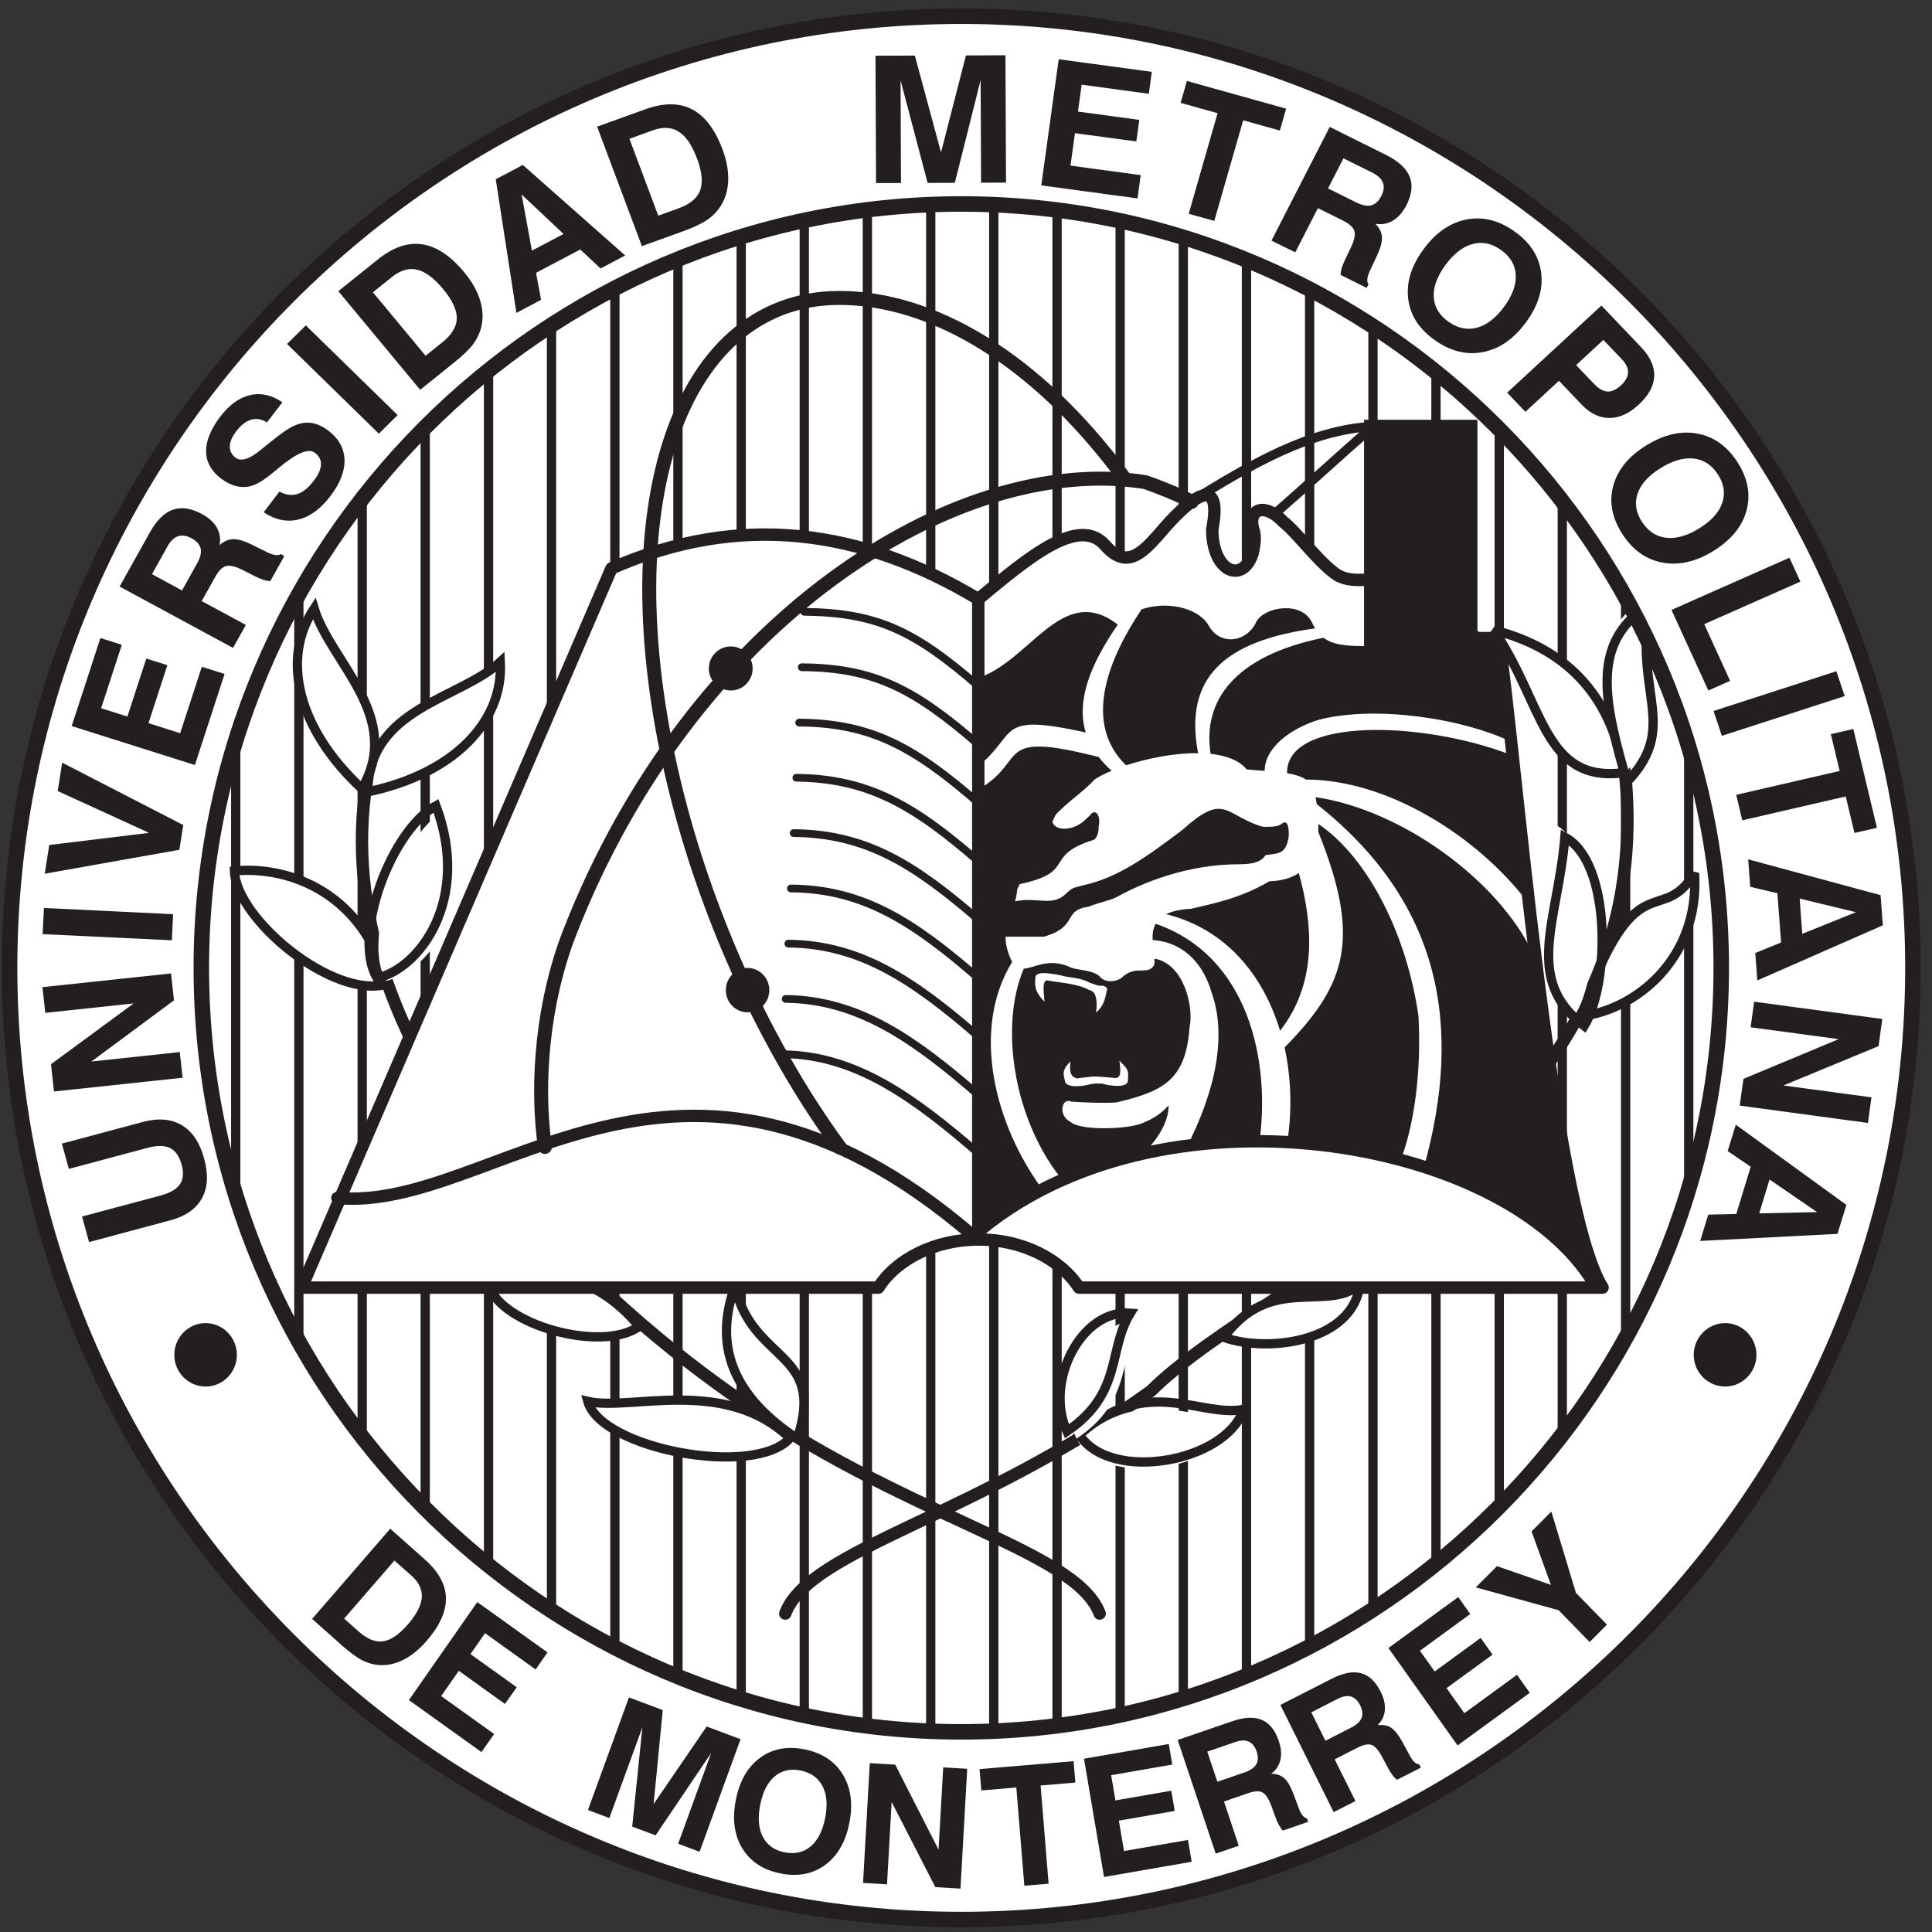 <?xml version="1.0" encoding="UTF-8"?>
<svg xmlns="http://www.w3.org/2000/svg" xmlns:xlink="http://www.w3.org/1999/xlink" width="148pt" height="148pt" viewBox="0 0 148 148" version="1.1">
<rect x="0" y="0" width="148" height="148" fill="#333333" stroke="none"/>
<g id="surface1">
<path style=" stroke:none;fill-rule:evenodd;fill:rgb(100%,100%,100%);fill-opacity:1;" d="M 73.637 1.242 C 113.789 1.242 146.539 33.992 146.539 74.141 C 146.539 114.293 113.789 147.047 73.637 147.047 C 33.484 147.047 0.734 114.293 0.734 74.141 C 0.734 33.992 33.484 1.242 73.637 1.242 "/>
<path style="fill:none;stroke-width:11.882;stroke-linecap:round;stroke-linejoin:round;stroke:rgb(13.699%,12.199%,12.5%);stroke-opacity:1;stroke-miterlimit:2.613;" d="M 736.367 1467.578 C 1137.891 1467.578 1465.391 1140.078 1465.391 738.594 C 1465.391 337.07 1137.891 9.531 736.367 9.531 C 334.844 9.531 7.344 337.07 7.344 738.594 C 7.344 1140.078 334.844 1467.578 736.367 1467.578 Z M 736.367 1467.578 " transform="matrix(0.1,0,0,-0.1,0,148)"/>
<path style="fill:none;stroke-width:2.16;stroke-linecap:butt;stroke-linejoin:miter;stroke:rgb(92.899%,10.999%,14.099%);stroke-opacity:1;stroke-miterlimit:2.613;" d="M 682.148 1018.828 L 682.148 534.141 Z M 682.148 1018.828 " transform="matrix(0.1,0,0,-0.1,0,148)"/>
<path style="fill:none;stroke-width:7.112;stroke-linecap:round;stroke-linejoin:round;stroke:rgb(13.699%,12.199%,12.5%);stroke-opacity:1;stroke-miterlimit:2.613;" d="M -1023.508 228.94 L -452.165 228.94 Z M -911.237 180.572 L -564.397 180.572 Z M -1096.443 277.466 L -379.191 277.466 Z M -1151.271 325.717 L -324.402 325.717 Z M -1194.704 374.242 L -281.047 374.242 Z M -1229.552 422.494 L -246.121 422.494 Z M -1257.727 471.019 L -218.024 471.019 Z M -1280.048 519.349 L -195.703 519.349 Z M -1297.14 567.795 L -178.532 567.795 Z M -1309.706 616.125 L -165.967 616.125 Z M -1317.979 664.455 L -157.694 664.455 Z M -1321.881 712.98 L -153.752 712.98 Z M -1321.881 761.271 L -153.752 761.271 Z M -1317.979 809.757 L -157.733 809.757 Z M -1309.706 858.086 L -166.006 858.086 Z M -1297.14 906.455 L -178.532 906.455 Z M -1280.009 954.863 L -195.742 954.863 Z M -1257.688 1003.232 L -218.063 1003.232 Z M -1229.552 1051.757 L -246.121 1051.757 Z M -1194.548 1100.008 L -281.125 1100.008 Z M -1151.271 1148.495 L -324.402 1148.495 Z M -1096.443 1196.785 L -379.191 1196.785 Z M -1023.508 1245.31 L -452.165 1245.31 Z M -911.237 1293.64 L -564.397 1293.64 Z M -911.237 1293.64 " transform="matrix(0,0.1,0.1,0,0,148)"/>
<path style="fill:none;stroke-width:9.488;stroke-linecap:round;stroke-linejoin:round;stroke:rgb(13.699%,12.199%,12.5%);stroke-opacity:1;stroke-miterlimit:2.613;" d="M -243.941 842.404 C -293.79 823.588 -317.466 691.363 -413.771 557.965 C -488.037 452.576 -669.881 253.066 -873.022 279.706 " transform="matrix(0,0.1,0.1,0,0,148)"/>
<path style="fill:none;stroke-width:9.488;stroke-linecap:round;stroke-linejoin:round;stroke:rgb(13.699%,12.199%,12.5%);stroke-opacity:1;stroke-miterlimit:2.613;" d="M -243.941 -601.544 C -293.79 -620.322 -317.934 -748.243 -414.434 -881.641 C -506.448 -974.12 -607.55 -1269.044 -882.93 -1245.338 C -892.525 -1244.555 -900.287 -1240.682 -909.765 -1239.196 " transform="matrix(0,0.1,-0.1,0,0,148)"/>
<path style=" stroke:none;fill-rule:evenodd;fill:rgb(100%,100%,100%);fill-opacity:1;" d="M 17.934 66.602 C 22.305 66.195 27.855 68.441 29.625 75.281 C 25.492 76.488 18.047 70.281 17.934 66.602 "/>
<path style="fill:none;stroke-width:7.117;stroke-linecap:butt;stroke-linejoin:miter;stroke:rgb(13.699%,12.199%,12.5%);stroke-opacity:1;stroke-miterlimit:2.613;" d="M 812.838 -179.589 C 816.934 -223.362 794.466 -278.948 726.164 -296.668 C 714.11 -255.282 776.093 -180.724 812.838 -179.589 Z M 812.838 -179.589 " transform="matrix(-0,-0.1,-0.1,0,0,148)"/>
<path style=" stroke:none;fill-rule:evenodd;fill:rgb(100%,100%,100%);fill-opacity:1;" d="M 129.625 66.777 C 127.039 71.027 125.117 65.605 120.906 77.754 C 125.039 77.305 130.043 73.379 129.625 66.777 "/>
<path style="fill:none;stroke-width:7.117;stroke-linecap:butt;stroke-linejoin:miter;stroke:rgb(13.699%,12.199%,12.5%);stroke-opacity:1;stroke-miterlimit:2.613;" d="M 811.083 1298.08 C 768.643 1272.184 822.785 1252.939 701.472 1210.77 C 705.958 1252.195 745.199 1302.266 811.083 1298.08 Z M 811.083 1298.08 " transform="matrix(0,-0.1,0.1,0,0,148)"/>
<path style=" stroke:none;fill-rule:evenodd;fill:rgb(100%,100%,100%);fill-opacity:1;" d="M 37.457 98.449 C 40.758 96.891 45.418 97.324 48.969 101.613 C 46.129 103.668 38.336 101.492 37.457 98.449 "/>
<path style="fill:none;stroke-width:7.108;stroke-linecap:butt;stroke-linejoin:miter;stroke:rgb(13.699%,12.199%,12.5%);stroke-opacity:1;stroke-miterlimit:2.613;" d="M 374.514 495.583 C 407.517 511.171 454.112 506.834 489.614 463.937 C 461.22 443.387 383.302 465.148 374.514 495.583 Z M 374.514 495.583 " transform="matrix(0.1,-0,0,-0.1,0,148)"/>
<path style=" stroke:none;fill-rule:evenodd;fill:rgb(100%,100%,100%);fill-opacity:1;" d="M 104.188 98.398 C 101.66 100.594 97.371 97.531 93.766 102.453 C 97.168 103.672 103.684 102.777 104.188 98.398 "/>
<path style="fill:none;stroke-width:7.108;stroke-linecap:butt;stroke-linejoin:miter;stroke:rgb(13.699%,12.199%,12.5%);stroke-opacity:1;stroke-miterlimit:2.613;" d="M -1041.719 496.091 C -1016.449 474.134 -973.565 504.764 -937.516 455.538 C -971.534 443.348 -1036.68 452.295 -1041.719 496.091 Z M -1041.719 496.091 " transform="matrix(-0.1,-0,0,-0.1,0,148)"/>
<path style=" stroke:none;fill-rule:evenodd;fill:rgb(100%,100%,100%);fill-opacity:1;" d="M 45.254 107.379 C 48.48 108.145 55.812 105.449 60.773 110.246 C 58.047 113.305 46.254 111.031 45.254 107.379 "/>
<path style="fill:none;stroke-width:7.379;stroke-linecap:butt;stroke-linejoin:miter;stroke:rgb(13.699%,12.199%,12.5%);stroke-opacity:1;stroke-miterlimit:2.613;" d="M 485.832 403.17 C 518.99 393.92 596.132 418.919 645.649 367.139 C 616.13 336.506 494.727 364.868 485.832 403.17 Z M 485.832 403.17 " transform="matrix(0.096,-0.004,-0.004,-0.096,0,148)"/>
<path style=" stroke:none;fill-rule:evenodd;fill:rgb(100%,100%,100%);fill-opacity:1;" d="M 95.105 108.516 C 91.848 109.164 87.699 105.785 82.566 110.402 C 84.91 114.109 93.766 112.547 95.105 108.516 "/>
<path style="fill:none;stroke-width:7.651;stroke-linecap:butt;stroke-linejoin:miter;stroke:rgb(13.699%,12.199%,12.5%);stroke-opacity:1;stroke-miterlimit:2.613;" d="M -986.3 504.739 C -951.956 495.007 -904.548 527.678 -853.434 473.804 C -881.728 436.028 -975.366 460.343 -986.3 504.739 Z M -986.3 504.739 " transform="matrix(-0.093,-0.007,0.007,-0.093,0,148)"/>
<path style=" stroke:none;fill-rule:evenodd;fill:rgb(100%,100%,100%);fill-opacity:1;" d="M 87.391 101.207 C 85.621 104.051 86.789 107.332 82.461 110.211 C 80.727 106.379 83.629 100.871 87.391 101.207 "/>
<path style="fill:none;stroke-width:8.736;stroke-linecap:butt;stroke-linejoin:miter;stroke:rgb(13.699%,12.199%,12.5%);stroke-opacity:1;stroke-miterlimit:2.613;" d="M -835.4 885.206 C -796.049 873.411 -760.995 897.87 -712.978 855.844 C -752.723 822.887 -827.245 839.506 -835.4 885.206 Z M -835.4 885.206 " transform="matrix(-0.021,0.079,0.078,0.021,0,148)"/>
<path style=" stroke:none;fill-rule:evenodd;fill:rgb(100%,100%,100%);fill-opacity:1;" d="M 29.57 75.137 C 32.746 74.5 36.859 69.285 34.207 61.98 C 30.82 63.758 27.641 71.832 29.57 75.137 "/>
<path style="fill:none;stroke-width:10.04;stroke-linecap:butt;stroke-linejoin:miter;stroke:rgb(13.699%,12.199%,12.5%);stroke-opacity:1;stroke-miterlimit:2.613;" d="M -462.216 -1010.438 C -437.923 -1049.234 -451.61 -1142.063 -552.497 -1185.668 C -567.108 -1133.642 -514.945 -1022.67 -462.216 -1010.438 Z M -462.216 -1010.438 " transform="matrix(0.049,0.051,-0.051,0.049,0,148)"/>
<path style=" stroke:none;fill-rule:evenodd;fill:rgb(100%,100%,100%);fill-opacity:1;" d="M 120.738 77.609 C 116.012 74.066 118.641 69.645 119.121 63.16 C 122.688 65.039 122.707 74.246 120.738 77.609 "/>
<path style="fill:none;stroke-width:10.04;stroke-linecap:butt;stroke-linejoin:miter;stroke:rgb(13.699%,12.199%,12.5%);stroke-opacity:1;stroke-miterlimit:2.613;" d="M -1896.524 557.453 C -1887.06 474.54 -1958.07 458.655 -2029.427 400.698 C -2044.738 455.554 -1950.235 545.054 -1896.524 557.453 Z M -1896.524 557.453 " transform="matrix(-0.049,0.051,0.051,0.049,0,148)"/>
<path style=" stroke:none;fill-rule:evenodd;fill:rgb(100%,100%,100%);fill-opacity:1;" d="M 124.352 59.352 C 118.207 60.152 118.25 54.113 114.418 48.422 C 119.641 49.766 123.352 53.121 124.352 59.352 "/>
<path style="fill:none;stroke-width:7.705;stroke-linecap:butt;stroke-linejoin:miter;stroke:rgb(13.699%,12.199%,12.5%);stroke-opacity:1;stroke-miterlimit:2.613;" d="M -1074.761 1258.63 C -1060.289 1193.04 -1125.509 1187.772 -1183.259 1140.994 C -1173.753 1198.661 -1141.058 1241.918 -1074.761 1258.63 Z M -1074.761 1258.63 " transform="matrix(-0.008,0.092,0.092,0.008,0,148)"/>
<path style=" stroke:none;fill-rule:evenodd;fill:rgb(100%,100%,100%);fill-opacity:1;" d="M 124.383 59.336 C 127.883 55.645 125.652 53.238 125.828 48.246 C 125.555 47.676 125.262 47.145 124.98 46.602 C 121.754 49.445 122.695 53.66 124.383 59.336 "/>
<path style="fill:none;stroke-width:9.51;stroke-linecap:butt;stroke-linejoin:miter;stroke:rgb(13.699%,12.199%,12.5%);stroke-opacity:1;stroke-miterlimit:2.613;" d="M -320.908 -2018.345 C -344.334 -2082.279 -386.662 -2069.933 -445.651 -2101.875 C -454.177 -2101.958 -462.326 -2101.62 -470.545 -2101.493 C -455.678 -2045.891 -399.319 -2032.011 -320.908 -2018.345 Z M -320.908 -2018.345 " transform="matrix(0.033,0.067,-0.067,0.033,0,148)"/>
<path style=" stroke:none;fill-rule:evenodd;fill:rgb(100%,100%,100%);fill-opacity:1;" d="M 56.223 98.457 C 57.547 104.391 63.223 103.379 60.988 110.156 C 55.43 106.496 54.801 102.387 56.223 98.457 "/>
<path style="fill:none;stroke-width:7.117;stroke-linecap:butt;stroke-linejoin:miter;stroke:rgb(13.699%,12.199%,12.5%);stroke-opacity:1;stroke-miterlimit:2.613;" d="M -494.732 563.06 C -435.48 576.32 -445.583 633.158 -377.905 610.744 C -414.455 555.08 -455.491 548.782 -494.732 563.06 Z M -494.732 563.06 " transform="matrix(0,0.1,0.1,0,0,148)"/>
<path style=" stroke:none;fill-rule:evenodd;fill:rgb(100%,100%,100%);fill-opacity:1;" d="M 113.023 48.734 C 113.566 48.734 114.102 48.734 114.633 48.734 C 115.844 56.355 118.578 92.176 122.582 98.562 L 82.531 98.562 C 81.133 96.387 78.207 94.867 74.852 94.867 C 71.504 94.867 68.57 96.387 67.188 98.562 L 23.07 98.562 L 46.773 43.387 C 56.559 39.07 65.84 40.336 74.832 45.746 C 78.676 42.535 82.559 39.273 84.562 41.648 C 86.109 43.398 87.277 42.32 88.59 40.836 C 91.141 37.793 93.551 36.02 92.727 40.406 C 92.738 43.703 95.082 44.594 95.82 42.219 C 95.938 41.645 96.074 40.938 95.859 40.375 C 95.414 38.777 96.777 38.328 98.16 39.816 C 99.152 40.555 101.059 43.164 102.375 43.949 C 103.691 44.637 105.359 43.945 106.414 44.375 C 108.715 45.363 110.129 47.211 113.023 48.734 "/>
<path style="fill:none;stroke-width:9.519;stroke-linecap:round;stroke-linejoin:round;stroke:rgb(13.699%,12.199%,12.5%);stroke-opacity:1;stroke-miterlimit:2.613;" d="M -991.189 1131.91 C -991.189 1137.347 -991.189 1142.707 -991.189 1148.027 C -915.091 1160.155 -557.417 1187.539 -493.644 1227.637 L -493.644 826.536 C -515.37 812.531 -530.504 783.229 -530.504 749.625 C -530.504 716.099 -515.37 686.719 -493.644 672.871 L -493.644 231.045 L -1044.587 468.428 C -1087.687 566.424 -1075.089 659.374 -1021.028 749.429 C -1053.09 787.924 -1085.659 826.81 -1061.944 846.878 C -1044.47 862.37 -1055.235 874.067 -1070.057 887.212 C -1100.442 912.757 -1118.15 936.894 -1074.347 928.64 C -1041.427 928.757 -1032.534 952.23 -1056.249 959.623 C -1061.983 960.797 -1069.043 962.166 -1074.66 960.015 C -1090.573 955.555 -1095.098 969.208 -1080.237 983.056 C -1072.865 992.993 -1046.771 1012.084 -1038.97 1025.267 C -1032.105 1038.451 -1039.009 1055.155 -1034.719 1065.718 C -1024.85 1088.76 -1006.401 1102.882 -991.189 1131.91 Z M -991.189 1131.91 " transform="matrix(0,0.1,0.1,0,0,148)"/>
<path style=" stroke:none;fill-rule:evenodd;fill:rgb(13.699%,12.199%,12.5%);fill-opacity:1;" d="M 84.016 82.996 C 84.129 83.012 84.203 83.004 84.395 83.004 C 85.262 83.25 86.426 83.316 86.402 82.754 C 86.469 81.969 86.406 81.898 85.754 81.262 C 85.895 82.32 85.797 82.5 85.504 82.586 C 85.473 82.582 84.027 82.438 83.691 82.473 C 83.238 82.531 82.816 82.555 82.5 82.613 C 82.176 82.508 81.863 82.363 82.004 81.309 C 81.355 81.941 81.441 82.297 81.574 82.758 C 81.574 83.324 82.707 83.285 83.586 83.043 C 83.715 83.027 83.84 83.012 84.016 82.996 Z M 113.023 48.734 C 113.566 48.734 114.102 48.734 114.633 48.734 C 114.887 50.336 115.207 53.191 115.594 56.746 C 112.059 55.082 105.523 54.016 101.098 55.117 C 98.855 55.789 96.879 57.281 96.879 59.047 C 96.457 59.023 96 58.988 95.496 58.941 C 94.934 58.242 93.941 57.879 92.738 57.746 C 92.102 53.699 94.551 50.238 101.387 48.855 C 102.59 49.762 104.535 49.41 107.977 49.484 C 110.527 49.234 110.484 48.988 113.023 48.734 Z M 115.723 57.816 C 116.09 61.145 116.484 65.012 116.957 69.027 C 113.156 64.07 106.312 59.719 100.039 59.719 C 99.676 59.477 99.215 59.336 98.594 59.227 C 98.516 54.965 108.863 55.184 115.723 57.816 Z M 117.438 73.043 C 118.785 84.102 120.516 95.238 122.57 98.555 C 120.156 94.516 115.137 91.328 109.07 89.461 C 112.117 78.5 110.344 69.09 100.863 61.594 C 100.848 61.41 100.812 61.234 100.777 61.066 C 107.297 62.02 114.707 67.332 117.438 73.043 Z M 107.266 88.957 C 104.496 88.25 101.562 87.82 98.578 87.684 C 98.988 85.27 98.934 82.68 98.406 80.238 C 103.266 75.312 104.219 71.793 100.988 63.73 C 100.992 63.531 100.992 63.332 100.992 63.121 C 104.875 65.75 107.789 71.73 108.66 77.824 C 108.895 82.008 108.359 86.133 107.266 88.957 Z M 96.457 87.641 C 94.578 87.648 92.695 87.781 90.82 88.039 C 93.199 83.465 93.945 79.277 92.84 76.109 C 92.094 73.441 90.289 72.125 88.297 72.012 C 88.27 71.578 88.32 71.133 88.531 70.766 C 95.645 73.227 97.371 81.297 96.457 87.641 Z M 87.203 88.742 C 85.258 89.207 83.379 89.84 81.574 90.629 C 77.609 85.941 76.547 78.578 78.426 74.207 C 79.273 74.141 80.223 73.398 81.824 74.02 C 82.387 74.359 83.551 74.238 84.199 74.758 C 84.695 75.414 85.723 75.172 86.055 74.781 C 87.078 73.93 87.914 74.742 88.406 73.938 C 88.445 73.797 88.445 73.641 88.441 73.434 C 90.676 73.828 91.465 77.086 91.129 78.676 C 90.836 82.777 89.082 83.602 85.512 84.453 C 84.309 84.531 82.574 84.426 82.086 84.391 C 81.324 84.031 81.016 85.461 82.012 85.941 C 82.758 86.652 86.633 86.516 87.633 85.984 C 88.484 85.637 89.02 85.223 89.52 84.676 C 89.543 86.016 88.555 87.504 87.203 88.742 Z M 80.039 91.367 C 78.172 92.332 76.41 93.488 74.832 94.867 C 74.832 83.426 74.832 71.984 74.832 60.535 C 78.891 58.309 75.906 55.895 84.168 57.992 C 84.449 58.352 84.773 58.699 85.156 59.043 C 84.621 59.262 84.172 59.5 83.84 59.719 C 83.098 60.57 81.613 61.562 80.867 62.418 C 80.793 62.59 80.688 62.77 80.617 62.941 C 80.754 63.582 81.938 63.723 82.918 62.992 C 83.203 62.738 83.48 62.492 83.594 62.344 C 83.918 61.992 84.34 62.43 84.164 63.289 C 84.18 63.695 84.059 64.156 83.805 64.328 C 79.809 65.574 82.582 66.777 78.113 67.73 C 78.047 67.867 77.984 67.984 77.922 68.121 C 77.898 68.441 77.848 68.75 77.758 69.047 C 79.422 68.676 80.617 69.504 81.68 68.441 C 82.219 67.945 82.176 68.047 82.922 67.832 C 85.688 67.234 87.887 65.594 90.57 63.582 C 93.664 60.785 93.789 62.262 96.293 63.195 C 96.516 63.266 96.715 63.359 96.98 63.34 C 97.484 63.34 97.914 63.312 98.168 63.121 C 98.551 62.801 98.758 63.121 98.723 64.082 C 98.516 65.43 97.988 65.359 96.941 65.508 C 96.562 66.141 95.688 66.195 94.922 66.207 C 90.93 66.207 87.5 67.629 85.473 68.754 C 84.949 69.004 84.23 69.121 83.383 69.461 C 81.359 69.738 82.645 70.984 79.977 71.754 C 79.066 71.754 78.035 71.754 77.035 71.754 C 77.035 71.801 77.031 71.84 77.031 71.875 C 77.031 72.375 77.25 73.16 77.535 73.684 C 74.344 78.895 76.18 86.266 80.039 91.367 Z M 74.832 58.793 C 74.832 56.516 74.832 54.234 74.832 51.965 C 78.91 50.715 81.359 44.551 85.617 47.84 C 85.645 47.82 85.652 47.816 85.652 47.812 C 83.414 51.043 82.461 53.773 83.172 56.109 C 76.184 54.586 78.105 56.152 74.832 58.793 Z M 87.453 46.676 C 89.332 46.039 91.648 46.508 92.531 47.812 C 93.41 49.543 95.531 49.23 96.254 47.602 C 96.891 46.473 99.719 46.02 100.496 47.676 C 100.57 47.852 100.66 48 100.746 48.137 C 93.766 49.094 90.672 51.922 91.781 57.699 C 89.977 57.676 87.914 58.09 86.258 58.625 C 83.707 56.145 83.777 52.168 87.453 46.676 Z M 89.332 70.031 C 89.77 69.812 90.395 69.656 91.242 69.617 C 92.938 69.215 95.008 68.824 97.234 67.512 C 98.121 67.477 98.867 67.297 99.496 66.879 C 100.637 71.027 100.852 75.391 98.059 78.961 C 96.789 74.742 93.941 71.172 89.332 70.031 Z M 84.262 75.52 C 83.988 75.48 83.699 75.352 83.457 75.273 C 82.746 74.855 81.828 74.91 81.266 74.715 C 80.406 74.551 79.312 74.352 79.312 74.914 C 79.234 75.688 79.379 76.082 80.012 76.734 C 79.91 75.672 79.887 75.176 80.191 75.098 C 81.074 75.273 82.578 75.34 83.422 75.836 C 83.555 75.871 83.617 75.883 83.668 75.949 C 83.945 76.059 84.102 76.762 83.957 77.574 C 84.688 76.914 84.66 76.34 84.816 75.77 C 84.801 75.629 84.555 75.453 84.262 75.52 "/>
<path style="fill:none;stroke-width:9.471;stroke-linecap:round;stroke-linejoin:round;stroke:rgb(13.699%,12.199%,12.5%);stroke-opacity:1;stroke-miterlimit:2.613;" d="M -562.305 258.421 C -550.858 378.387 -728.127 518.788 -533.217 745.603 C -655.447 885.926 -609.66 1154.001 -496.133 1221.496 " transform="matrix(0,0.1,0.1,0,0,148)"/>
<path style=" stroke:none;fill-rule:evenodd;fill:rgb(13.699%,12.199%,12.5%);fill-opacity:1;" d="M 55.984 49.52 C 56.902 49.52 57.656 50.266 57.656 51.211 C 57.656 52.137 56.902 52.895 55.984 52.895 C 55.059 52.895 54.301 52.137 54.301 51.211 C 54.301 50.266 55.059 49.52 55.984 49.52 "/>
<path style=" stroke:none;fill-rule:evenodd;fill:rgb(13.699%,12.199%,12.5%);fill-opacity:1;" d="M 57.27 74.148 C 58.188 74.148 58.934 74.922 58.934 75.844 C 58.934 76.789 58.188 77.547 57.27 77.547 C 56.344 77.547 55.602 76.789 55.602 75.844 C 55.602 74.922 56.344 74.148 57.27 74.148 "/>
<path style="fill:none;stroke-width:9.488;stroke-linecap:round;stroke-linejoin:round;stroke:rgb(13.699%,12.199%,12.5%);stroke-opacity:1;stroke-miterlimit:2.613;" d="M -1021.126 749.417 L -530.827 749.417 Z M -1021.126 749.417 " transform="matrix(0,0.1,0.1,0,0,148)"/>
<path style="fill:none;stroke-width:5.931;stroke-linecap:round;stroke-linejoin:round;stroke:rgb(13.699%,12.199%,12.5%);stroke-opacity:1;stroke-miterlimit:2.613;" d="M -596.605 749.446 C -638.456 700.975 -671.922 655.829 -672.39 599.768 " transform="matrix(0,0.1,0.1,0,0,148)"/>
<path style="fill:none;stroke-width:5.931;stroke-linecap:round;stroke-linejoin:round;stroke:rgb(13.699%,12.199%,12.5%);stroke-opacity:1;stroke-miterlimit:2.613;" d="M -641.304 749.446 C -683.311 700.975 -714.163 658.02 -714.787 601.881 " transform="matrix(0,0.1,0.1,0,0,148)"/>
<path style="fill:none;stroke-width:5.931;stroke-linecap:round;stroke-linejoin:round;stroke:rgb(13.699%,12.199%,12.5%);stroke-opacity:1;stroke-miterlimit:2.613;" d="M -686.119 749.446 C -727.932 700.975 -756.56 660.054 -757.146 603.915 " transform="matrix(0,0.1,0.1,0,0,148)"/>
<path style="fill:none;stroke-width:5.931;stroke-linecap:round;stroke-linejoin:round;stroke:rgb(13.699%,12.199%,12.5%);stroke-opacity:1;stroke-miterlimit:2.613;" d="M -730.74 749.446 C -772.786 700.975 -799.036 662.01 -799.387 605.871 " transform="matrix(0,0.1,0.1,0,0,148)"/>
<path style="fill:none;stroke-width:5.931;stroke-linecap:round;stroke-linejoin:round;stroke:rgb(13.699%,12.199%,12.5%);stroke-opacity:1;stroke-miterlimit:2.613;" d="M -775.633 749.446 C -817.446 700.975 -841.277 664.083 -841.823 607.984 " transform="matrix(0,0.1,0.1,0,0,148)"/>
<path style="fill:none;stroke-width:5.931;stroke-linecap:round;stroke-linejoin:round;stroke:rgb(13.699%,12.199%,12.5%);stroke-opacity:1;stroke-miterlimit:2.613;" d="M -820.254 749.446 C -862.261 700.975 -883.557 666.118 -884.221 610.057 " transform="matrix(0,0.1,0.1,0,0,148)"/>
<path style="fill:none;stroke-width:5.931;stroke-linecap:round;stroke-linejoin:round;stroke:rgb(13.699%,12.199%,12.5%);stroke-opacity:1;stroke-miterlimit:2.613;" d="M -865.07 749.446 C -906.96 700.975 -926.033 668.308 -926.462 612.209 " transform="matrix(0,0.1,0.1,0,0,148)"/>
<path style="fill:none;stroke-width:5.931;stroke-linecap:round;stroke-linejoin:round;stroke:rgb(13.699%,12.199%,12.5%);stroke-opacity:1;stroke-miterlimit:2.613;" d="M -909.768 749.446 C -951.619 700.975 -968.43 670.382 -968.859 614.204 " transform="matrix(0,0.1,0.1,0,0,148)"/>
<path style="fill:none;stroke-width:5.931;stroke-linecap:round;stroke-linejoin:round;stroke:rgb(13.699%,12.199%,12.5%);stroke-opacity:1;stroke-miterlimit:2.613;" d="M -954.467 749.446 C -996.435 700.975 -1010.671 672.338 -1011.335 616.16 " transform="matrix(0,0.1,0.1,0,0,148)"/>
<path style=" stroke:none;fill-rule:evenodd;fill:rgb(13.699%,12.199%,12.5%);fill-opacity:1;" d="M 113.18 32.156 L 104.492 32.156 L 104.492 51.348 L 113.18 51.348 L 113.18 32.156 "/>
<path style="fill:none;stroke-width:7.117;stroke-linecap:butt;stroke-linejoin:miter;stroke:rgb(13.699%,12.199%,12.5%);stroke-opacity:1;stroke-miterlimit:2.613;" d="M -1085.462 975.399 C -1108.086 1001.373 -1130.632 1025.743 -1153.335 1051.756 C -1150.721 1003.133 -1124.196 958.343 -1095.916 912.458 " transform="matrix(0,0.1,0.1,0,0,148)"/>
<path style="fill:none;stroke-width:10.713;stroke-linecap:round;stroke-linejoin:round;stroke:rgb(13.699%,12.199%,12.5%);stroke-opacity:1;stroke-miterlimit:2.613;" d="M -600.848 643.517 C -670.269 592.421 -762.857 547.741 -859.111 521.723 C -1081.221 461.785 -1251.772 516.207 -1251.772 643.009 C -1251.772 714.176 -1205.127 793.638 -1115.503 859.992 " transform="matrix(0,0.1,0.1,0,0,148)"/>
<path style="fill:none;stroke-width:10.713;stroke-linecap:round;stroke-linejoin:round;stroke:rgb(13.699%,12.199%,12.5%);stroke-opacity:1;stroke-miterlimit:2.613;" d="M -601.394 417.418 C -651.198 410.336 -713.677 416.048 -765.899 436.51 C -1004.468 529.626 -1133.912 732.604 -1110.667 877.325 C -1107.352 886.988 -1100.371 904.79 -1095.496 912.849 " transform="matrix(0,0.1,0.1,0,0,148)"/>
<path style="fill:none;stroke-width:11.882;stroke-linecap:round;stroke-linejoin:round;stroke:rgb(13.699%,12.199%,12.5%);stroke-opacity:1;stroke-miterlimit:2.613;" d="M 736.367 1323.75 C 1057.031 1323.75 1318.555 1060.898 1318.555 738.594 C 1318.555 416.211 1057.031 153.32 736.367 153.32 C 415.742 153.32 154.219 416.211 154.219 738.594 C 154.219 1060.898 415.742 1323.75 736.367 1323.75 Z M 736.367 1323.75 " transform="matrix(0.1,0,0,-0.1,0,148)"/>
<path style=" stroke:none;fill-rule:evenodd;fill:rgb(13.699%,12.199%,12.5%);fill-opacity:1;" d="M 6.824 95.148 L 6.285 93.191 L 12.285 91.586 C 13.023 91.391 13.523 91.102 13.781 90.719 C 14.043 90.34 14.086 89.832 13.91 89.203 C 13.734 88.562 13.434 88.145 13.02 87.941 C 12.598 87.738 12.016 87.738 11.273 87.938 L 5.273 89.543 L 4.738 87.605 L 10.953 85.945 C 12.125 85.633 13.113 85.715 13.922 86.191 C 14.727 86.668 15.297 87.516 15.633 88.73 C 15.973 89.953 15.918 90.973 15.473 91.785 C 15.027 92.605 14.215 93.172 13.039 93.484 L 6.824 95.148 "/>
<path style=" stroke:none;fill-rule:evenodd;fill:rgb(13.699%,12.199%,12.5%);fill-opacity:1;" d="M 13.988 82.559 L 4.137 83.613 L 3.906 81.523 L 10.238 76.867 L 3.469 77.59 L 3.25 75.621 L 13.102 74.57 L 13.328 76.629 L 7.004 81.316 L 13.77 80.594 L 13.988 82.559 "/>
<path style=" stroke:none;fill-rule:evenodd;fill:rgb(13.699%,12.199%,12.5%);fill-opacity:1;" d="M 13.164 72.031 L 3.266 71.559 L 3.363 69.555 L 13.262 70.031 L 13.164 72.031 "/>
<path style=" stroke:none;fill-rule:evenodd;fill:rgb(13.699%,12.199%,12.5%);fill-opacity:1;" d="M 13.742 65.098 L 3.426 66.93 L 3.773 64.73 L 11.422 63.801 L 4.422 60.598 L 4.762 58.422 L 14.039 63.203 L 13.742 65.098 "/>
<path style=" stroke:none;fill-rule:evenodd;fill:rgb(13.699%,12.199%,12.5%);fill-opacity:1;" d="M 14.93 58.605 L 5.492 55.621 L 7.691 48.875 L 9.332 49.395 L 7.746 54.254 L 9.758 54.891 L 11.207 50.445 L 12.82 50.957 L 11.375 55.398 L 13.801 56.168 L 15.461 51.078 L 17.203 51.629 L 14.93 58.605 "/>
<path style=" stroke:none;fill-rule:evenodd;fill:rgb(13.699%,12.199%,12.5%);fill-opacity:1;" d="M 13.945 45.23 L 15.094 43.164 C 15.348 42.719 15.438 42.336 15.371 42.023 C 15.301 41.715 15.07 41.453 14.672 41.234 C 14.297 41.031 13.953 40.98 13.645 41.078 C 13.336 41.18 13.066 41.434 12.84 41.84 L 11.645 43.984 Z M 17.852 49.633 L 9.164 44.934 L 11.477 40.789 C 11.996 39.859 12.586 39.277 13.238 39.047 C 13.895 38.816 14.637 38.926 15.473 39.379 C 16.004 39.668 16.383 40.016 16.613 40.426 C 16.848 40.836 16.914 41.281 16.816 41.762 C 17.156 41.461 17.508 41.309 17.871 41.301 C 18.234 41.293 18.711 41.434 19.305 41.727 L 20.352 42.246 C 20.359 42.25 20.371 42.258 20.387 42.266 C 20.914 42.535 21.289 42.594 21.516 42.445 L 21.781 42.59 L 20.707 44.516 C 20.551 44.512 20.371 44.477 20.172 44.414 C 19.977 44.352 19.754 44.258 19.5 44.129 L 18.574 43.656 C 18.023 43.383 17.605 43.289 17.316 43.363 C 17.027 43.441 16.754 43.715 16.492 44.184 L 15.453 46.047 L 18.832 47.871 L 17.852 49.633 "/>
<path style=" stroke:none;fill-rule:evenodd;fill:rgb(13.699%,12.199%,12.5%);fill-opacity:1;" d="M 20.199 39.242 L 21.406 37.656 C 21.887 37.918 22.34 37.98 22.77 37.848 C 23.203 37.711 23.625 37.371 24.039 36.824 C 24.395 36.355 24.578 35.945 24.59 35.582 C 24.598 35.219 24.438 34.922 24.109 34.676 C 23.629 34.32 22.711 34.711 21.359 35.836 L 21.312 35.875 C 21.277 35.906 21.227 35.949 21.152 36.012 C 20.434 36.621 19.859 37.008 19.422 37.172 C 19.035 37.312 18.633 37.344 18.219 37.266 C 17.805 37.188 17.391 36.996 16.977 36.691 C 16.207 36.121 15.809 35.43 15.789 34.609 C 15.773 33.793 16.133 32.895 16.871 31.918 C 17.566 31.008 18.328 30.457 19.156 30.266 C 19.984 30.074 20.809 30.258 21.629 30.816 L 20.453 32.359 C 20.047 32.105 19.645 32.035 19.246 32.148 C 18.844 32.262 18.461 32.559 18.094 33.043 C 17.773 33.465 17.609 33.848 17.605 34.199 C 17.598 34.551 17.75 34.84 18.059 35.07 C 18.48 35.379 19.133 35.164 20.016 34.43 C 20.254 34.234 20.441 34.078 20.578 33.969 C 21.156 33.508 21.578 33.188 21.84 33.012 C 22.105 32.832 22.355 32.695 22.59 32.59 C 23.012 32.402 23.43 32.34 23.848 32.398 C 24.266 32.461 24.68 32.641 25.094 32.945 C 25.918 33.555 26.352 34.301 26.391 35.184 C 26.43 36.062 26.07 37.004 25.312 38 C 24.566 38.984 23.75 39.582 22.859 39.797 C 21.973 40.016 21.086 39.828 20.199 39.242 "/>
<path style=" stroke:none;fill-rule:evenodd;fill:rgb(13.699%,12.199%,12.5%);fill-opacity:1;" d="M 29.023 33.223 L 21.988 26.348 L 23.426 24.926 L 30.461 31.797 L 29.023 33.223 "/>
<path style=" stroke:none;fill-rule:evenodd;fill:rgb(13.699%,12.199%,12.5%);fill-opacity:1;" d="M 32.602 27.254 L 33.867 26.238 C 34.602 25.652 34.977 25.035 34.992 24.391 C 35.004 23.75 34.66 23.004 33.957 22.156 C 33.254 21.312 32.59 20.812 31.953 20.66 C 31.32 20.512 30.676 20.695 30.027 21.219 L 28.566 22.391 Z M 32.188 29.863 L 25.918 22.305 L 28.926 19.891 C 30.102 18.941 31.238 18.551 32.336 18.715 C 33.434 18.875 34.512 19.59 35.566 20.863 C 36.141 21.555 36.539 22.25 36.762 22.949 C 36.984 23.648 37.027 24.32 36.887 24.969 C 36.781 25.453 36.578 25.902 36.273 26.324 C 35.969 26.738 35.469 27.23 34.766 27.789 L 32.188 29.863 "/>
<path style=" stroke:none;fill-rule:evenodd;fill:rgb(13.699%,12.199%,12.5%);fill-opacity:1;" d="M 39.961 14.902 L 40.746 19.199 L 43.172 17.922 Z M 37.977 13.73 L 40.051 12.637 L 47.891 19.57 L 46.004 20.566 L 44.449 19.113 L 41.062 20.898 L 41.449 22.969 L 39.559 23.969 L 37.977 13.73 "/>
<path style=" stroke:none;fill-rule:evenodd;fill:rgb(13.699%,12.199%,12.5%);fill-opacity:1;" d="M 50.426 16.523 L 51.957 15.969 C 52.848 15.648 53.406 15.184 53.633 14.586 C 53.855 13.98 53.777 13.168 53.395 12.141 C 53.008 11.117 52.543 10.43 51.992 10.086 C 51.445 9.738 50.773 9.707 49.984 9.992 L 48.219 10.633 Z M 49.172 18.855 L 45.742 9.703 L 49.387 8.387 C 50.812 7.867 52.02 7.859 53 8.367 C 53.984 8.871 54.766 9.895 55.344 11.434 C 55.66 12.27 55.805 13.055 55.785 13.785 C 55.766 14.52 55.582 15.172 55.234 15.738 C 54.973 16.16 54.629 16.523 54.207 16.82 C 53.781 17.117 53.145 17.418 52.297 17.727 L 49.172 18.855 "/>
<path style=" stroke:none;fill-rule:evenodd;fill:rgb(13.699%,12.199%,12.5%);fill-opacity:1;" d="M 67.109 14.023 L 67.066 4.27 L 70.082 4.258 L 72.086 11.676 L 73.996 4.246 L 77.023 4.234 L 77.066 13.988 L 75.156 13.996 L 75.121 6.129 L 73.145 14.004 L 71.059 14.012 L 68.988 6.152 L 69.02 14.02 L 67.109 14.023 "/>
<path style=" stroke:none;fill-rule:evenodd;fill:rgb(13.699%,12.199%,12.5%);fill-opacity:1;" d="M 79.766 14.203 L 81.102 4.539 L 88.234 5.504 L 88.004 7.184 L 82.859 6.488 L 82.578 8.547 L 87.277 9.184 L 87.047 10.836 L 82.348 10.203 L 82.004 12.688 L 87.383 13.414 L 87.137 15.199 L 79.766 14.203 "/>
<path style=" stroke:none;fill-rule:evenodd;fill:rgb(13.699%,12.199%,12.5%);fill-opacity:1;" d="M 91.059 16.379 L 93.273 8.672 L 90.441 7.879 L 90.922 6.203 L 98.523 8.324 L 98.043 10 L 95.234 9.215 L 93.02 16.922 L 91.059 16.379 "/>
<path style=" stroke:none;fill-rule:evenodd;fill:rgb(13.699%,12.199%,12.5%);fill-opacity:1;" d="M 101.734 14.434 L 103.871 15.496 C 104.336 15.73 104.723 15.805 105.039 15.73 C 105.352 15.652 105.609 15.414 105.812 15.016 C 106.008 14.637 106.051 14.301 105.938 14 C 105.824 13.695 105.559 13.441 105.137 13.234 L 102.914 12.129 Z M 97.402 18.43 L 101.863 9.723 L 106.152 11.855 C 107.117 12.336 107.73 12.895 107.984 13.531 C 108.242 14.164 108.156 14.902 107.73 15.738 C 107.453 16.27 107.113 16.656 106.707 16.898 C 106.301 17.141 105.852 17.223 105.359 17.141 C 105.676 17.465 105.844 17.805 105.863 18.164 C 105.883 18.52 105.758 18.996 105.48 19.59 L 104.992 20.637 C 104.988 20.645 104.98 20.656 104.973 20.672 C 104.719 21.195 104.672 21.57 104.832 21.789 L 104.695 22.055 L 102.699 21.062 C 102.699 20.91 102.727 20.734 102.781 20.535 C 102.84 20.344 102.93 20.117 103.051 19.863 L 103.496 18.938 C 103.754 18.387 103.836 17.973 103.746 17.688 C 103.656 17.406 103.371 17.145 102.887 16.902 L 100.957 15.945 L 99.223 19.332 L 97.402 18.43 "/>
<path style=" stroke:none;fill-rule:evenodd;fill:rgb(13.699%,12.199%,12.5%);fill-opacity:1;" d="M 110.727 20.305 C 110.09 21.176 109.789 21.988 109.832 22.75 C 109.875 23.508 110.246 24.141 110.953 24.641 C 111.664 25.148 112.398 25.301 113.145 25.102 C 113.895 24.898 114.586 24.363 115.223 23.496 C 115.859 22.629 116.156 21.809 116.113 21.047 C 116.07 20.285 115.691 19.652 114.977 19.145 C 114.27 18.645 113.547 18.492 112.801 18.695 C 112.059 18.895 111.367 19.43 110.727 20.305 Z M 109.039 19.105 C 109.973 17.828 111.07 17.066 112.328 16.816 C 113.586 16.57 114.812 16.871 116.016 17.727 C 117.219 18.578 117.898 19.633 118.059 20.891 C 118.223 22.145 117.836 23.414 116.898 24.688 C 115.969 25.961 114.871 26.723 113.609 26.969 C 112.348 27.215 111.113 26.91 109.914 26.059 C 108.711 25.207 108.031 24.156 107.875 22.898 C 107.719 21.645 108.105 20.383 109.039 19.105 "/>
<path style=" stroke:none;fill-rule:evenodd;fill:rgb(13.699%,12.199%,12.5%);fill-opacity:1;" d="M 120.738 27.969 L 122.09 29.387 C 122.453 29.77 122.805 29.969 123.133 29.992 C 123.465 30.012 123.812 29.855 124.18 29.516 C 124.52 29.199 124.699 28.875 124.715 28.539 C 124.727 28.207 124.57 27.871 124.25 27.531 L 122.824 26.039 Z M 119.422 29.172 L 116.852 31.547 L 115.453 30.082 L 122.676 23.406 L 125.691 26.57 C 126.406 27.316 126.75 28.062 126.723 28.812 C 126.695 29.559 126.301 30.285 125.539 30.992 C 124.797 31.68 124.043 32.023 123.277 32.02 C 122.516 32.016 121.801 31.668 121.137 30.969 L 119.422 29.172 "/>
<path style=" stroke:none;fill-rule:evenodd;fill:rgb(13.699%,12.199%,12.5%);fill-opacity:1;" d="M 127.215 35.855 C 126.293 36.43 125.703 37.074 125.453 37.793 C 125.203 38.512 125.309 39.234 125.773 39.961 C 126.242 40.691 126.863 41.105 127.633 41.195 C 128.402 41.285 129.25 41.047 130.172 40.473 C 131.094 39.902 131.68 39.258 131.93 38.531 C 132.18 37.809 132.07 37.078 131.602 36.348 C 131.137 35.621 130.52 35.219 129.754 35.129 C 128.984 35.039 128.141 35.281 127.215 35.855 Z M 126.105 34.125 C 127.461 33.285 128.77 32.98 130.027 33.215 C 131.289 33.449 132.316 34.184 133.105 35.414 C 133.895 36.648 134.121 37.879 133.793 39.102 C 133.465 40.324 132.625 41.355 131.273 42.195 C 129.922 43.031 128.613 43.332 127.352 43.098 C 126.086 42.859 125.059 42.125 124.27 40.891 C 123.48 39.66 123.25 38.434 123.582 37.211 C 123.914 35.992 124.754 34.961 126.105 34.125 "/>
<path style=" stroke:none;fill-rule:evenodd;fill:rgb(13.699%,12.199%,12.5%);fill-opacity:1;" d="M 128.043 46.723 L 137.078 42.723 L 137.918 44.555 L 130.551 47.812 L 132.535 52.156 L 130.867 52.895 L 128.043 46.723 "/>
<path style=" stroke:none;fill-rule:evenodd;fill:rgb(13.699%,12.199%,12.5%);fill-opacity:1;" d="M 131.266 54.465 L 140.676 51.418 L 141.312 53.324 L 131.902 56.367 L 131.266 54.465 "/>
<path style=" stroke:none;fill-rule:evenodd;fill:rgb(13.699%,12.199%,12.5%);fill-opacity:1;" d="M 133 60.887 L 140.926 59.059 L 140.25 56.238 L 141.973 55.844 L 143.781 63.414 L 142.059 63.809 L 141.391 61.012 L 133.469 62.84 L 133 60.887 "/>
<path style=" stroke:none;fill-rule:evenodd;fill:rgb(13.699%,12.199%,12.5%);fill-opacity:1;" d="M 142.172 69.879 L 137.863 68.836 L 138.062 71.535 Z M 144.062 68.574 L 144.234 70.883 L 134.617 75.105 L 134.461 73.004 L 136.441 72.199 L 136.156 68.426 L 134.074 67.934 L 133.918 65.828 L 144.062 68.574 "/>
<path style=" stroke:none;fill-rule:evenodd;fill:rgb(13.699%,12.199%,12.5%);fill-opacity:1;" d="M 134.375 76.734 L 144.195 78.059 L 143.906 80.137 L 136.617 83.152 L 143.363 84.062 L 143.09 86.023 L 133.27 84.695 L 133.555 82.645 L 140.852 79.602 L 134.105 78.695 L 134.375 76.734 "/>
<path style=" stroke:none;fill-rule:evenodd;fill:rgb(13.699%,12.199%,12.5%);fill-opacity:1;" d="M 139.199 92.852 L 135.555 90.355 L 134.762 92.949 Z M 141.441 92.301 L 140.762 94.52 L 130.242 95.062 L 130.859 93.047 L 133.008 92.996 L 134.113 89.375 L 132.348 88.18 L 132.969 86.156 L 141.441 92.301 "/>
<path style=" stroke:none;fill-rule:evenodd;fill:rgb(13.699%,12.199%,12.5%);fill-opacity:1;" d="M 26.363 123.992 L 27.488 124.992 C 28.141 125.57 28.762 125.816 29.352 125.73 C 29.941 125.645 30.574 125.211 31.246 124.438 C 31.914 123.664 32.27 122.977 32.312 122.371 C 32.355 121.766 32.086 121.207 31.512 120.695 L 30.215 119.547 Z M 23.91 124.016 L 29.895 117.105 L 32.562 119.48 C 33.609 120.41 34.141 121.391 34.16 122.418 C 34.18 123.449 33.684 124.543 32.676 125.707 C 32.129 126.34 31.551 126.812 30.945 127.125 C 30.34 127.438 29.727 127.582 29.109 127.555 C 28.652 127.531 28.207 127.414 27.777 127.203 C 27.352 126.988 26.824 126.605 26.203 126.055 L 23.91 124.016 "/>
<path style=" stroke:none;fill-rule:evenodd;fill:rgb(13.699%,12.199%,12.5%);fill-opacity:1;" d="M 31.324 130.234 L 36.562 122.727 L 41.941 126.582 L 41.031 127.887 L 37.156 125.109 L 36.039 126.711 L 39.582 129.25 L 38.684 130.531 L 35.145 127.992 L 33.797 129.926 L 37.852 132.832 L 36.883 134.219 L 31.324 130.234 "/>
<path style=" stroke:none;fill-rule:evenodd;fill:rgb(13.699%,12.199%,12.5%);fill-opacity:1;" d="M 45.039 138.656 L 48.18 130.031 L 50.77 131 L 50.07 138.199 L 54.133 132.258 L 56.73 133.23 L 53.59 141.855 L 51.949 141.238 L 54.48 134.285 L 50.223 140.594 L 48.43 139.926 L 49.211 132.312 L 46.68 139.27 L 45.039 138.656 "/>
<path style=" stroke:none;fill-rule:evenodd;fill:rgb(13.699%,12.199%,12.5%);fill-opacity:1;" d="M 58.234 138.262 C 58.039 139.254 58.105 140.066 58.434 140.703 C 58.762 141.34 59.312 141.738 60.098 141.895 C 60.887 142.055 61.555 141.902 62.098 141.445 C 62.645 140.984 63.016 140.258 63.211 139.266 C 63.406 138.273 63.34 137.461 63.008 136.824 C 62.676 136.188 62.113 135.789 61.328 135.629 C 60.543 135.473 59.883 135.621 59.344 136.082 C 58.797 136.543 58.43 137.27 58.234 138.262 Z M 56.367 137.887 C 56.652 136.43 57.273 135.352 58.223 134.656 C 59.176 133.957 60.316 133.742 61.645 134.012 C 62.973 134.281 63.949 134.922 64.566 135.938 C 65.184 136.953 65.352 138.188 65.066 139.641 C 64.781 141.094 64.16 142.168 63.207 142.867 C 62.25 143.566 61.105 143.781 59.777 143.512 C 58.449 143.242 57.477 142.602 56.859 141.586 C 56.246 140.574 56.082 139.34 56.367 137.887 "/>
<path style=" stroke:none;fill-rule:evenodd;fill:rgb(13.699%,12.199%,12.5%);fill-opacity:1;" d="M 66.113 144.242 L 66.629 135.066 L 68.578 135.18 L 71.898 141.695 L 72.254 135.391 L 74.094 135.496 L 73.578 144.676 L 71.652 144.562 L 68.305 138.043 L 67.949 144.348 L 66.113 144.242 "/>
<path style=" stroke:none;fill-rule:evenodd;fill:rgb(13.699%,12.199%,12.5%);fill-opacity:1;" d="M 78.469 144.457 L 77.855 136.93 L 75.172 137.156 L 75.039 135.52 L 82.242 134.914 L 82.379 136.551 L 79.715 136.777 L 80.328 144.301 L 78.469 144.457 "/>
<path style=" stroke:none;fill-rule:evenodd;fill:rgb(13.699%,12.199%,12.5%);fill-opacity:1;" d="M 84.574 143.785 L 83.039 134.727 L 89.535 133.598 L 89.801 135.172 L 85.121 135.988 L 85.449 137.918 L 89.727 137.176 L 89.988 138.727 L 85.711 139.469 L 86.105 141.797 L 91.004 140.949 L 91.285 142.621 L 84.574 143.785 "/>
<path style=" stroke:none;fill-rule:evenodd;fill:rgb(13.699%,12.199%,12.5%);fill-opacity:1;" d="M 93.258 136.488 L 95.332 135.777 C 95.785 135.621 96.086 135.414 96.234 135.156 C 96.387 134.898 96.395 134.57 96.262 134.172 C 96.133 133.793 95.934 133.543 95.664 133.418 C 95.391 133.293 95.051 133.301 94.645 133.441 L 92.484 134.184 Z M 93.129 141.996 L 90.215 133.289 L 94.383 131.859 C 95.316 131.535 96.078 131.5 96.668 131.754 C 97.254 132.004 97.688 132.547 97.965 133.383 C 98.145 133.914 98.184 134.395 98.082 134.824 C 97.98 135.254 97.746 135.605 97.379 135.879 C 97.797 135.883 98.129 135.996 98.379 136.219 C 98.629 136.438 98.863 136.84 99.082 137.414 L 99.461 138.43 C 99.465 138.438 99.469 138.449 99.473 138.465 C 99.656 138.98 99.875 139.258 100.121 139.297 L 100.211 139.562 L 98.273 140.23 C 98.172 140.129 98.074 139.992 97.98 139.824 C 97.887 139.656 97.793 139.449 97.707 139.207 L 97.375 138.297 C 97.172 137.766 96.953 137.434 96.707 137.305 C 96.465 137.18 96.105 137.195 95.633 137.359 L 93.762 138.004 L 94.895 141.391 L 93.129 141.996 "/>
<path style=" stroke:none;fill-rule:evenodd;fill:rgb(13.699%,12.199%,12.5%);fill-opacity:1;" d="M 101.535 133.348 L 103.492 132.348 C 103.922 132.129 104.188 131.883 104.301 131.605 C 104.414 131.328 104.375 131.004 104.191 130.629 C 104.016 130.273 103.781 130.051 103.496 129.965 C 103.211 129.883 102.875 129.938 102.488 130.133 L 100.453 131.172 Z M 102.164 138.816 L 98.082 130.605 L 102.012 128.602 C 102.895 128.152 103.645 128.008 104.262 128.176 C 104.879 128.34 105.379 128.816 105.77 129.602 C 106.02 130.105 106.125 130.578 106.086 131.016 C 106.043 131.457 105.859 131.836 105.531 132.16 C 105.945 132.105 106.289 132.172 106.57 132.355 C 106.848 132.539 107.133 132.902 107.43 133.441 L 107.945 134.391 C 107.949 134.398 107.953 134.41 107.961 134.426 C 108.215 134.91 108.469 135.152 108.719 135.156 L 108.844 135.41 L 107.016 136.34 C 106.898 136.254 106.785 136.137 106.672 135.98 C 106.555 135.832 106.434 135.641 106.312 135.406 L 105.859 134.555 C 105.59 134.055 105.324 133.758 105.062 133.668 C 104.805 133.578 104.453 133.645 104.008 133.871 L 102.242 134.773 L 103.832 137.969 L 102.164 138.816 "/>
<path style=" stroke:none;fill-rule:evenodd;fill:rgb(13.699%,12.199%,12.5%);fill-opacity:1;" d="M 111.656 133.707 L 106.359 126.246 L 111.707 122.344 L 112.629 123.641 L 108.773 126.453 L 109.902 128.043 L 113.426 125.473 L 114.336 126.75 L 110.812 129.32 L 112.176 131.238 L 116.207 128.297 L 117.188 129.676 L 111.656 133.707 "/>
<path style=" stroke:none;fill-rule:evenodd;fill:rgb(13.699%,12.199%,12.5%);fill-opacity:1;" d="M 123.102 124.453 L 121.773 125.785 L 119.395 123.348 L 113.051 121.602 L 114.676 119.973 L 118.805 121.406 L 117.324 117.312 L 118.84 115.793 L 120.723 122.02 L 123.102 124.453 "/>
<path style=" stroke:none;fill-rule:evenodd;fill:rgb(13.699%,12.199%,12.5%);fill-opacity:1;" d="M 132.145 101.355 C 133.477 101.355 134.551 102.453 134.551 103.793 C 134.551 105.125 133.477 106.215 132.145 106.215 C 130.832 106.215 129.746 105.125 129.746 103.793 C 129.746 102.453 130.832 101.355 132.145 101.355 "/>
<path style=" stroke:none;fill-rule:evenodd;fill:rgb(13.699%,12.199%,12.5%);fill-opacity:1;" d="M 15.742 101.355 C 17.078 101.355 18.145 102.453 18.145 103.793 C 18.145 105.125 17.078 106.215 15.742 106.215 C 14.426 106.215 13.352 105.125 13.352 103.793 C 13.352 102.453 14.426 101.355 15.742 101.355 "/>
<path style=" stroke:none;fill-rule:evenodd;fill:rgb(100%,100%,100%);fill-opacity:1;" d="M 38.273 50.578 C 38.523 55.184 34.688 59.156 28.137 60.535 C 28.176 54.09 35.148 53.453 38.273 50.578 "/>
<path style="fill:none;stroke-width:7.117;stroke-linecap:butt;stroke-linejoin:miter;stroke:rgb(13.699%,12.199%,12.5%);stroke-opacity:1;stroke-miterlimit:2.613;" d="M -972.886 383.275 C -926.857 385.778 -887.187 347.365 -873.417 281.765 C -937.779 282.156 -944.137 351.981 -972.886 383.275 Z M -972.886 383.275 " transform="matrix(0,0.1,0.1,-0,0,148)"/>
<path style=" stroke:none;fill-rule:evenodd;fill:rgb(100%,100%,100%);fill-opacity:1;" d="M 24.031 46.473 C 21.48 50.297 22.754 55.707 27.68 60.289 C 30.906 54.758 25.262 50.578 24.031 46.473 "/>
<path style="fill:none;stroke-width:7.117;stroke-linecap:butt;stroke-linejoin:miter;stroke:rgb(13.699%,12.199%,12.5%);stroke-opacity:1;stroke-miterlimit:2.613;" d="M -1013.844 -240.652 C -975.656 -215.108 -921.63 -227.86 -875.874 -277.188 C -931.109 -309.499 -972.886 -252.974 -1013.844 -240.652 Z M -1013.844 -240.652 " transform="matrix(0,0.1,-0.1,0,0,148)"/>
</g>
</svg>
